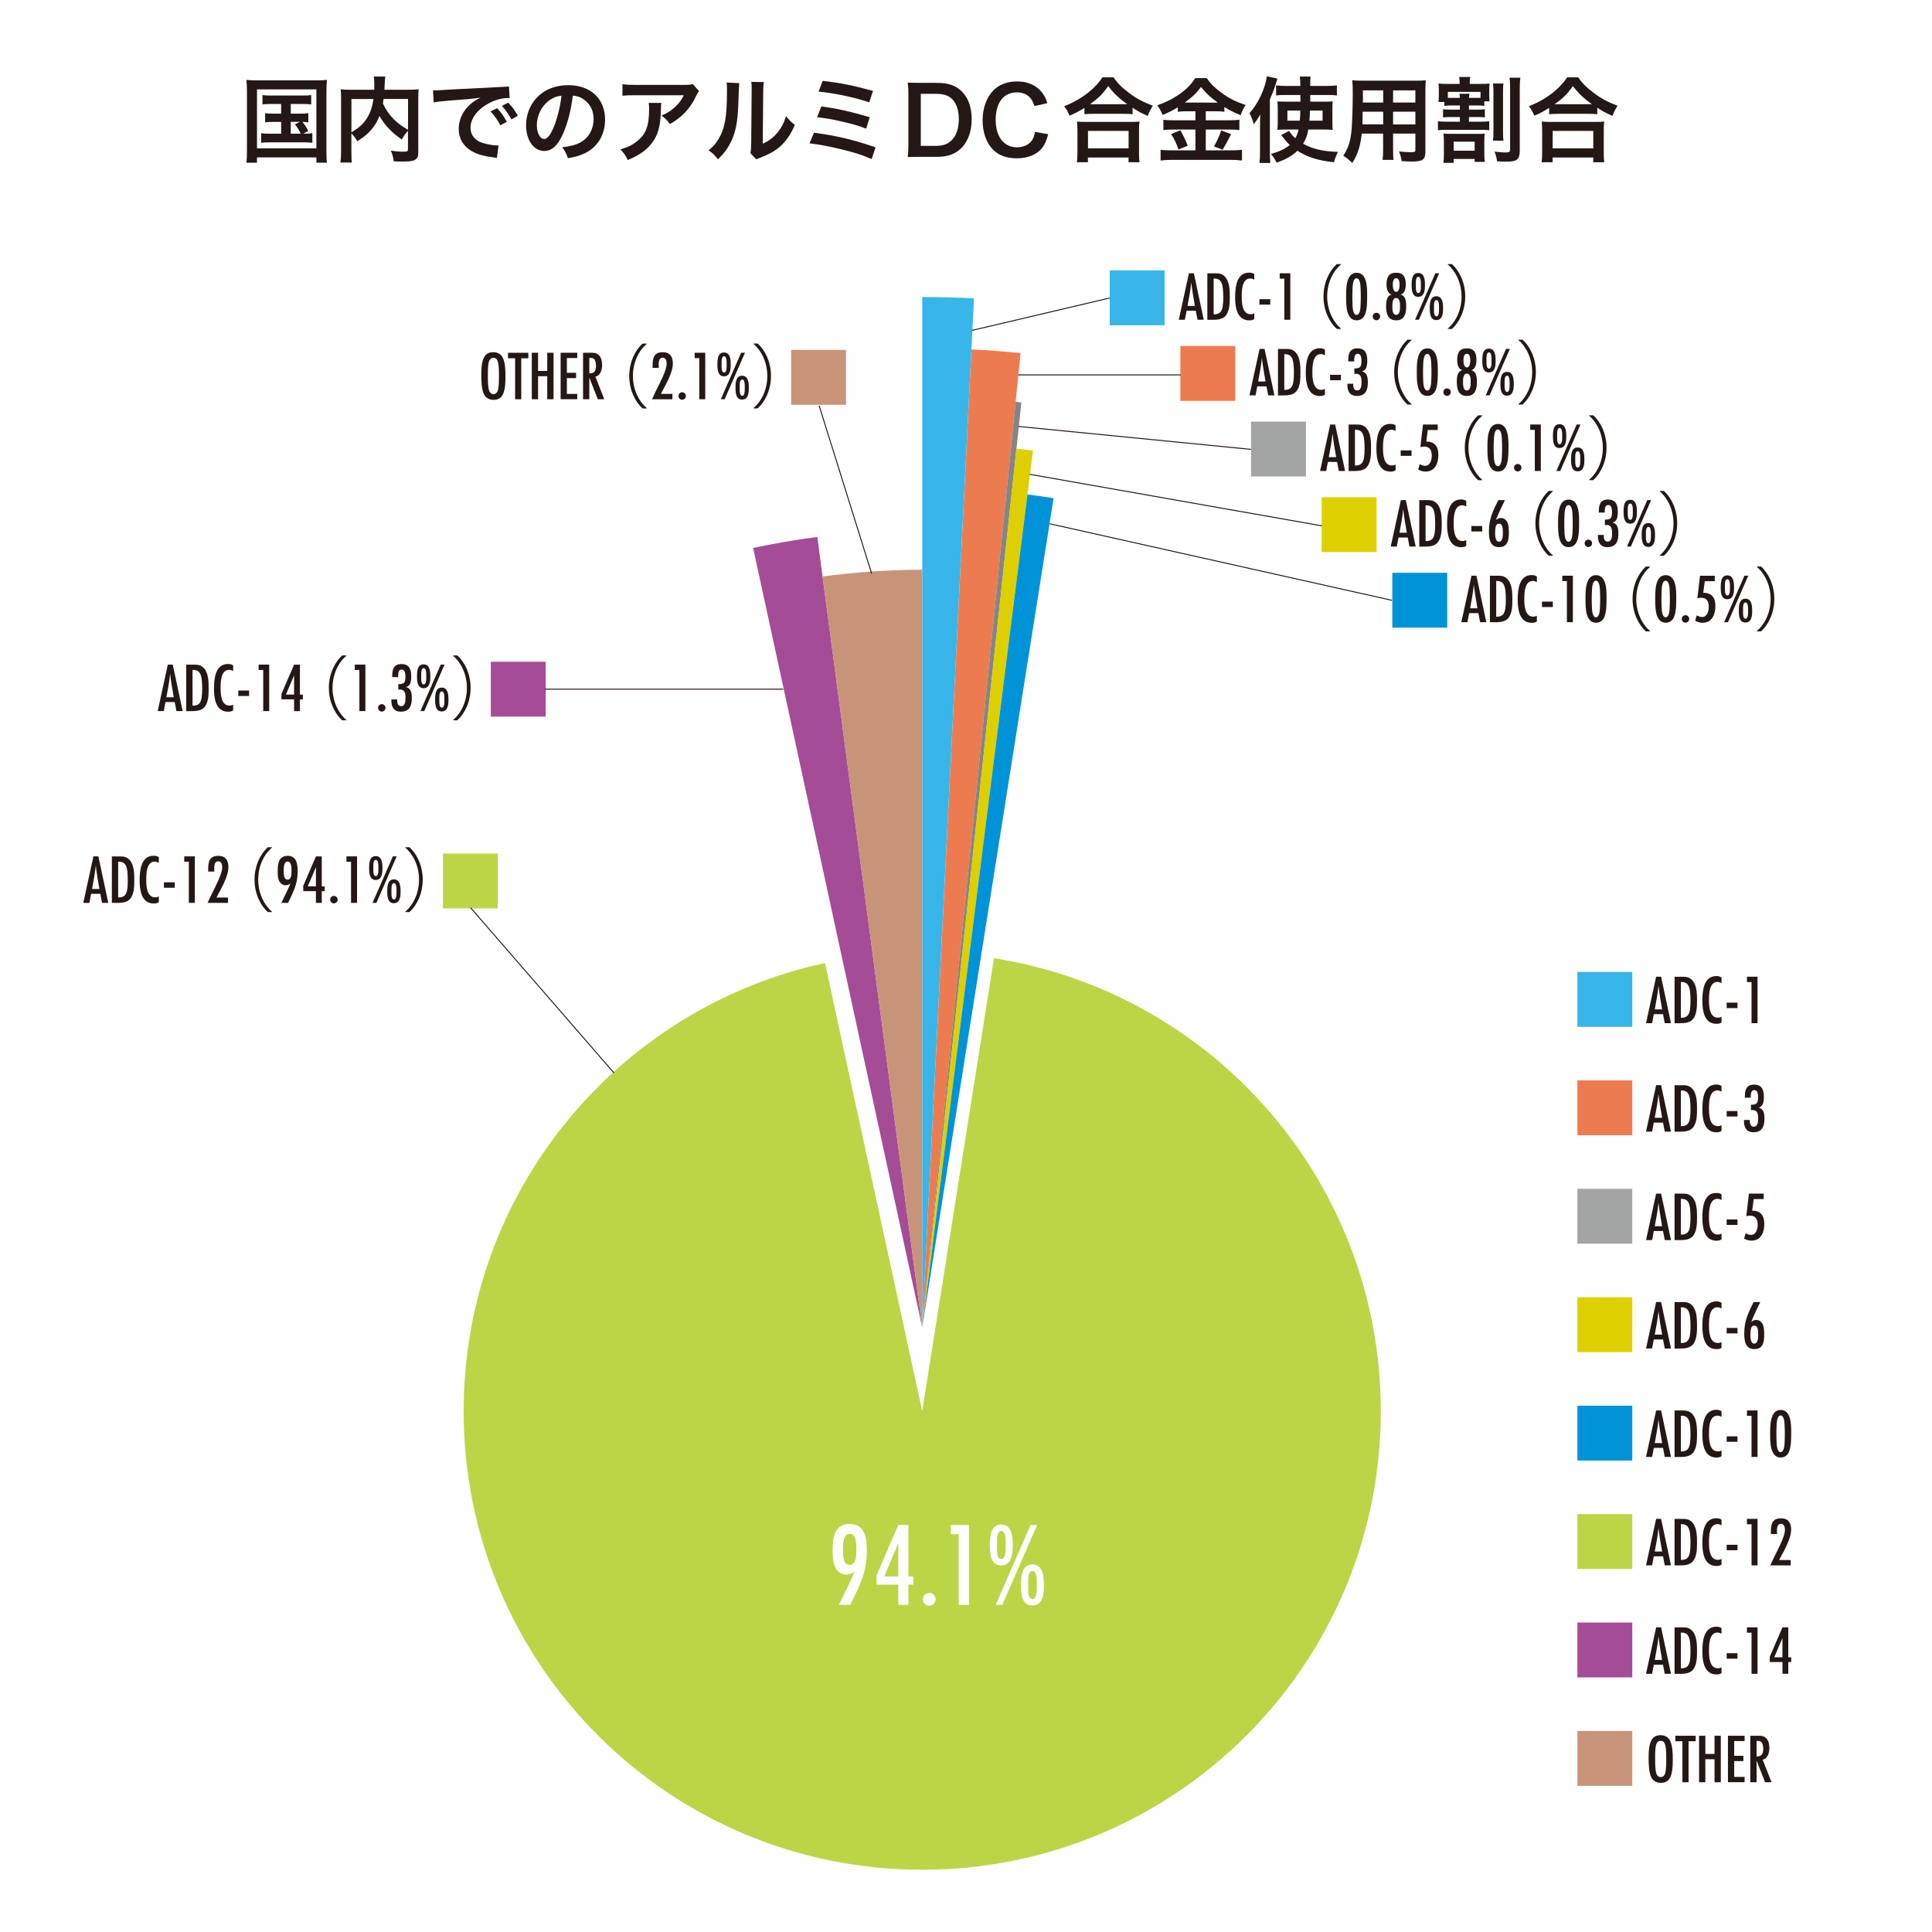 <?xml version="1.0" encoding="UTF-8"?>
<svg id="_レイヤー_1" data-name="レイヤー 1" xmlns="http://www.w3.org/2000/svg" viewBox="0 0 500 500">
  <defs>
    <style>
      .cls-1 {
        fill: #c89479;
      }

      .cls-2 {
        fill: #a3a4a4;
      }

      .cls-3 {
        fill: #decf00;
      }

      .cls-4 {
        fill: #0093d7;
      }

      .cls-5 {
        fill: none;
        stroke: #231815;
        stroke-miterlimit: 10;
        stroke-width: .25px;
      }

      .cls-6 {
        fill: #231815;
      }

      .cls-7 {
        fill: #fff;
      }

      .cls-8 {
        fill: #ed7b50;
      }

      .cls-9 {
        fill: #a54c97;
      }

      .cls-10 {
        fill: #858585;
      }

      .cls-11 {
        fill: #bbd547;
      }

      .cls-12 {
        fill: #38b5e9;
      }
    </style>
  </defs>
  <rect class="cls-7" width="500" height="500"/>
  <path class="cls-9" d="M211.52,138.96c-5.61.74-11.15,1.68-16.61,2.86l43.76,201.74-27.15-204.6Z"/>
  <g>
    <path class="cls-6" d="M63.91,23.59c0-1.03-.05-1.92-.14-2.91.79.1,1.54.12,2.84.12h15.17c1.18,0,1.95-.02,2.84-.12-.1.89-.14,1.68-.14,2.89v15.44c0,1.59.02,2.36.14,3.1h-2.74v-1.37h-15.37v1.37h-2.74c.1-.72.14-1.52.14-3.13v-15.39ZM66.51,38.4h15.37v-15.27h-15.37v15.27ZM70.12,26.91c-1.06,0-1.51.02-2.19.12v-2.43c.65.1,1.11.12,2.19.12h8.18c1.08,0,1.63-.02,2.24-.12v2.43c-.67-.1-1.15-.12-2.24-.12h-3.05v2.5h2.48c1.06,0,1.51-.02,2.07-.12v2.38c-.5-.07-.91-.12-1.54-.12.58.7,1.11,1.49,1.52,2.33l-1.3.72c1.18,0,1.64-.02,2.36-.14v2.5c-.67-.1-1.32-.12-2.26-.12h-8.71c-1.11,0-1.63.02-2.28.12v-2.5c.7.12,1.2.14,2.28.14h2.89v-3.05h-2.07c-1.01,0-1.47.02-2.07.12v-2.38c.58.1,1.01.12,2.07.12h2.07v-2.5h-2.62ZM75.24,34.6h2.6c-.48-1.01-.91-1.68-1.52-2.41l1.28-.65h-2.36v3.05Z"/>
    <path class="cls-6" d="M105.59,33.85c-.6.62-1.11,1.32-1.59,2.26-2.5-1.66-4.57-3.85-5.8-6.11-.34.89-.67,1.56-1.15,2.29-1.13,1.71-2.4,2.89-4.57,4.26-.34-.65-.87-1.32-1.54-2.02v4.67c0,1.49.02,2.21.12,2.86h-2.96c.12-.82.17-1.75.17-2.91v-13.71c0-.99-.02-1.66-.1-2.33.87.1,1.54.12,2.79.12h5.89c.02-.55.02-.89.02-1.3,0-.96-.05-1.49-.14-2.12h3.01c-.1.43-.12.65-.14,1.2q-.02.34-.07,1.32-.02.5-.05.89h6.13c1.32,0,1.92-.02,2.74-.12-.07.65-.1,1.32-.1,2.33v13.78c0,1.01-.07,1.37-.36,1.73-.53.67-1.39.87-3.66.87-.65,0-1.37-.02-2.33-.07-.17-1.2-.34-1.8-.75-2.74,1.2.17,2.19.26,3.13.26,1.18,0,1.3-.07,1.3-.77v-4.64ZM90.95,34.24c1.95-1.15,3.05-2.16,3.99-3.61.87-1.35,1.4-2.91,1.71-5h-5.7v8.61ZM99.27,25.63c-.07.6-.1.72-.17,1.15.67,1.49,1.64,2.89,2.72,3.99,1.03,1.06,2.14,1.88,3.78,2.81v-7.96h-6.32Z"/>
    <path class="cls-6" d="M112.07,23.37c.53.02.79.02.91.02q.43,0,3.97-.24c1.76-.1,5.87-.31,12.29-.62,1.97-.1,2.09-.1,2.48-.19l.17,3.05q-.26-.02-.5-.02c-1.44,0-3.22.48-4.76,1.3-3.05,1.59-4.86,3.99-4.86,6.42,0,1.88,1.18,3.32,3.2,3.92,1.18.36,2.72.62,3.58.62.02,0,.24,0,.48-.02l-.43,3.27c-.31-.07-.36-.07-.82-.14-2.64-.34-4.16-.77-5.63-1.59-2.21-1.25-3.44-3.29-3.44-5.8,0-2.04.82-4.06,2.28-5.65.91-.99,1.78-1.63,3.34-2.43-1.95.29-3.44.43-8.1.77-2.14.17-3.25.31-3.99.48l-.17-3.15ZM128.64,27.99c1.06,1.13,1.71,2.04,2.53,3.54l-1.68.89c-.79-1.47-1.47-2.43-2.53-3.58l1.68-.84ZM132.36,30.9c-.72-1.32-1.52-2.45-2.45-3.49l1.61-.84c1.08,1.11,1.75,2.02,2.5,3.39l-1.66.94Z"/>
    <path class="cls-6" d="M145.74,34.55c-1.37,3.1-2.91,4.52-4.88,4.52-2.74,0-4.71-2.79-4.71-6.66,0-2.65.94-5.12,2.65-7,2.02-2.21,4.86-3.37,8.27-3.37,5.77,0,9.52,3.51,9.52,8.92,0,4.16-2.16,7.48-5.84,8.97-1.15.48-2.09.72-3.78,1.01-.41-1.27-.7-1.8-1.47-2.81,2.21-.29,3.66-.67,4.79-1.32,2.09-1.15,3.34-3.44,3.34-6.01,0-2.31-1.03-4.18-2.96-5.34-.75-.43-1.37-.62-2.43-.72-.46,3.78-1.3,7.09-2.5,9.81ZM142.2,25.94c-2.02,1.44-3.27,3.92-3.27,6.49,0,1.97.84,3.54,1.9,3.54.79,0,1.61-1.01,2.48-3.08.91-2.16,1.71-5.41,2-8.13-1.25.14-2.12.48-3.1,1.18Z"/>
    <path class="cls-6" d="M171.14,26.62c-.07.46-.07.48-.1,1.95-.1,4.11-.75,6.42-2.38,8.51-1.44,1.85-3.2,3.08-6.2,4.33-.63-1.3-.94-1.73-1.9-2.74,1.95-.58,3.03-1.11,4.21-2.04,2.45-1.95,3.22-4.02,3.22-8.56,0-.72-.02-.94-.12-1.44h3.27ZM180.9,23.59c-.34.41-.34.43-.96,1.68-.84,1.78-2.24,3.58-3.7,4.83-.96.84-1.76,1.37-2.89,2-.72-1.01-1.08-1.37-2.16-2.19,1.61-.72,2.52-1.27,3.51-2.21.99-.91,1.73-1.9,2.28-3.05h-12.62c-1.68,0-2.28.02-3.27.14v-3.01c.91.14,1.66.19,3.32.19h12.55c1.44,0,1.66-.02,2.33-.22l1.61,1.83Z"/>
    <path class="cls-6" d="M191.32,21.52q-.1.67-.24,5.39c-.17,4.69-.7,7.41-1.95,9.88-.82,1.66-1.73,2.89-3.32,4.45-.94-1.2-1.3-1.56-2.43-2.33,1.18-.96,1.76-1.61,2.48-2.77,1.73-2.77,2.28-5.87,2.28-12.6,0-1.32,0-1.54-.1-2.19l3.27.17ZM197.69,21.23c-.12.7-.14,1.11-.17,2.29l-.12,13.68c1.68-.79,2.64-1.51,3.68-2.74,1.11-1.3,1.8-2.62,2.36-4.4.84,1.08,1.15,1.39,2.26,2.26-.99,2.38-2.24,4.18-3.82,5.6-1.37,1.18-2.62,1.9-5.12,2.89-.53.19-.72.29-1.03.43l-1.54-1.63c.17-.7.19-1.23.22-2.55l.12-13.56v-.72c0-.6-.02-1.13-.1-1.59l3.27.05Z"/>
    <path class="cls-6" d="M210.63,34.34c5.82.77,10.37,1.85,15.97,3.8l-1.03,3.03c-2.5-1.11-4.71-1.8-8.51-2.69-2.96-.7-4.93-1.06-7.55-1.39l1.13-2.74ZM212.56,27.55c3.85.48,7.7,1.35,12.53,2.79l-.94,2.96c-1.9-.75-3.61-1.25-6.61-1.92-2.04-.48-3.61-.75-6.08-1.06l1.11-2.77ZM212.92,20.92c4.64.55,7.65,1.15,13.01,2.6l-.96,2.96c-3.97-1.32-8.9-2.36-13.13-2.77l1.08-2.79Z"/>
    <path class="cls-6" d="M235.1,24.5c0-1.35-.05-2.07-.19-3.13.96.05,1.54.07,3.05.07h4.35c3.01,0,4.95.62,6.49,2.12,1.76,1.66,2.67,4.16,2.67,7.29s-.96,5.87-2.84,7.62c-1.54,1.47-3.46,2.12-6.3,2.12h-4.38c-1.47,0-2.07.02-3.05.07.14-.99.19-1.73.19-3.17v-12.99ZM242.12,37.75c1.97,0,3.25-.46,4.26-1.54,1.15-1.23,1.76-3.08,1.76-5.34s-.55-3.99-1.66-5.15c-.99-1.03-2.24-1.44-4.33-1.44h-3.85v13.47h3.82Z"/>
    <path class="cls-6" d="M271.27,34.74c-.46,1.73-.89,2.67-1.61,3.61-1.37,1.68-3.68,2.62-6.56,2.62-2.62,0-4.71-.79-6.18-2.31-1.68-1.75-2.62-4.45-2.62-7.55s1.01-5.94,2.81-7.74c1.44-1.47,3.61-2.29,6.01-2.29,1.88,0,3.29.36,4.62,1.15,1.08.65,1.95,1.56,2.55,2.62.29.51.46.91.75,1.85l-3.34.75c-.34-1.03-.55-1.49-1.03-2.07-.82-.96-2.02-1.47-3.51-1.47-3.42,0-5.48,2.65-5.48,7.07s2.12,7.14,5.48,7.14c1.68,0,3.13-.65,3.9-1.78.41-.58.6-1.11.79-2.21l3.44.6Z"/>
    <path class="cls-6" d="M280.65,27.92c-1.56.96-2.19,1.3-3.85,2.02-.41-1.01-.7-1.51-1.39-2.45,2.24-.87,4.28-2.02,6.13-3.46,1.66-1.32,2.79-2.53,3.78-4.02h2.86c1.03,1.54,2.12,2.62,4.04,4.06,1.88,1.42,3.68,2.38,6.13,3.29-.62,1.01-.87,1.47-1.32,2.64-1.71-.77-2.45-1.15-3.92-2.12v1.68c-.6-.07-1.2-.1-2.17-.1h-8.22c-.77,0-1.44.02-2.07.1v-1.66ZM278.7,41.98c.1-.77.14-1.49.14-2.55v-5.6c0-.99-.05-1.68-.12-2.38.53.07,1.11.1,2.07.1h12.02c.96,0,1.54-.02,2.09-.1-.1.67-.12,1.35-.12,2.38v5.63c0,1.11.02,1.78.14,2.53h-2.86v-1.23h-10.51v1.23h-2.86ZM281.57,38.4h10.51v-4.52h-10.51v4.52ZM290.92,26.98h.82c-2.12-1.52-3.44-2.77-4.95-4.69-1.44,2.07-2.5,3.1-4.71,4.69h8.85Z"/>
    <path class="cls-6" d="M307.18,28.8c-.96,0-1.66.02-2.36.12v-1.15c-1.37.82-2.33,1.32-3.92,1.97-.58-1.27-.75-1.59-1.39-2.48,4.47-1.56,8.08-4.16,9.81-7.05h2.98c.96,1.42,2,2.45,3.7,3.7,1.97,1.49,3.78,2.41,6.37,3.25-.58.89-.94,1.66-1.3,2.65-1.9-.79-2.69-1.18-4.21-2.12v1.23c-.7-.1-1.35-.12-2.36-.12h-2.45v2.33h6.08c1.25,0,2-.05,2.62-.14v2.67c-.67-.1-1.51-.14-2.64-.14h-6.06v5.39h6.54c1.23,0,2.04-.05,2.84-.14v2.77c-.89-.12-1.9-.17-2.89-.17h-15.2c-1.11,0-1.97.05-2.98.17v-2.77c.87.1,1.76.14,2.98.14h6.04v-5.39h-5.7c-1.03,0-1.88.05-2.6.14v-2.67c.65.1,1.42.14,2.62.14h5.68v-2.33h-2.21ZM305.47,33.73c.82,1.44,1.27,2.36,1.92,3.99l-2.41.96c-.5-1.52-1.13-2.79-1.9-3.99l2.38-.96ZM307.11,26.54l7.46.02q.22,0,.58-.02c-1.9-1.35-3.08-2.45-4.33-4.04-1.23,1.64-2.21,2.6-4.21,4.04h.5ZM318.6,34.72q-.31.55-1.2,2.31c-.07.14-.17.31-.99,1.71l-2.26-.84c.75-1.2,1.32-2.48,1.9-4.14l2.55.96Z"/>
    <path class="cls-6" d="M326.09,32.29c0-.75,0-1.13.07-2.67-.53.94-.91,1.52-1.68,2.53-.34-1.15-.6-1.85-1.11-2.86,2.21-2.41,4.06-6.37,4.5-9.57l2.74.65c-.96,2.98-1.11,3.41-1.97,5.34v13.68c0,1.03.02,1.83.12,2.79h-2.81c.1-.91.14-1.63.14-2.81v-7.07ZM338.59,33.52c-.26,1.51-.65,2.52-1.35,3.68,2.55,1.39,5,1.95,9.02,2.12-.43.87-.82,1.78-1.03,2.67-4.06-.43-6.83-1.3-9.47-2.98-1.39,1.35-2.91,2.21-5.36,3.08-.43-.87-.94-1.61-1.49-2.26,2.21-.6,3.63-1.27,4.88-2.31-.62-.58-.94-.94-1.49-1.66-.31-.41-.5-.62-.75-.89l2.09-1.11c.29.58.77,1.18,1.59,1.92.43-.79.65-1.37.84-2.26h-3.54c-.77,0-1.35.02-1.95.1.07-.7.1-1.15.1-2.02v-3.34c0-1.03-.02-1.44-.1-2.02.72.05,1.08.07,2.24.07h3.73l-.02-1.73h-3.97c-.96,0-1.59.02-2.31.12v-2.6c.72.1,1.63.14,2.6.14h3.68c-.02-1.25-.05-1.68-.14-2.43h2.77q-.07.67-.07,2.43h4.18c1.11,0,1.9-.05,2.72-.14v2.6c-.72-.1-1.44-.12-2.4-.12h-4.5v1.73h3.54c1.08,0,1.59-.02,2.26-.07-.05.6-.07,1.2-.07,2.09v3.1c0,1.15.02,1.61.07,2.19-.7-.07-1.25-.1-2.33-.1h-3.94ZM333.18,28.61v2.62h3.2c.1-1.08.1-1.27.14-2.62h-3.34ZM339.03,28.61c-.05,1.25-.07,1.71-.17,2.62h3.42v-2.62h-3.25Z"/>
    <path class="cls-6" d="M352.42,34.58c-.34,3.2-1.06,5.46-2.45,7.6-1.01-.96-1.35-1.23-2.33-1.9.87-1.25,1.42-2.52,1.75-4.06.24-1.13.41-2.38.48-3.68.12-2.02.22-5.43.22-8.27,0-1.73-.02-2.5-.12-3.49.84.07,1.47.1,2.77.1h13.49c1.35,0,2.02-.02,2.76-.1-.07.82-.1,1.42-.1,2.72v15.8c0,2-.72,2.5-3.46,2.5-.75,0-1.97-.05-2.69-.1-.12-.91-.29-1.49-.67-2.5,1.2.12,2.26.19,3.03.19.99,0,1.2-.1,1.2-.6v-4.21h-5.77v3.94c0,1.39.02,2.16.12,2.86h-2.84c.1-.72.14-1.42.14-2.84v-3.97h-5.53ZM357.96,28.9h-5.31c0,.7-.02,1.18-.02,1.51-.02,1.13-.02,1.3-.02,1.78h5.36v-3.29ZM357.96,23.39h-5.24v2.48l-.02.67h5.27v-3.15ZM366.3,26.54v-3.15h-5.77v3.15h5.77ZM366.3,32.2v-3.29h-5.77v3.29h5.77Z"/>
    <path class="cls-6" d="M375.95,27.29c-.99,0-1.44.02-2.16.12v-1.03h-1.52c.07-.53.1-.94.1-1.73v-1.27c0-.77-.02-1.2-.1-1.76.72.07,1.25.1,2.45.1h3.03v-.14c0-.72-.02-1.2-.12-1.66h2.86c-.1.48-.12.89-.12,1.63v.17h2.45c1.25,0,1.9-.02,2.67-.1-.05.53-.07.99-.07,1.73v1.2c0,.72.02,1.18.07,1.68h-1.35v1.18c-.72-.1-1.15-.12-2.12-.12h-1.85v1.08h2.21c.87,0,1.32-.02,1.9-.1v2.12c-.58-.07-.91-.1-1.9-.1h-2.21v1.2h3.15c1.01,0,1.47-.02,2.09-.12v2.33c-.6-.07-1.11-.1-2.09-.1h-9.04c-.87,0-1.54.02-2.14.1v-2.33c.63.1,1.11.12,2.14.12h3.54v-1.2h-2.41c-.99,0-1.35.02-1.95.1v-2.12c.58.07,1.08.1,1.95.1h2.41v-1.08h-1.88ZM382.34,34.65c.82,0,1.35-.02,1.9-.07-.07.6-.1,1.11-.1,2.12v3.03c0,1.06.02,1.56.12,2.16h-2.62v-.75h-5.43v1.01h-2.67c.12-.67.14-1.23.14-2.14v-3.2c0-.84-.02-1.51-.1-2.24.55.05,1.18.07,2.04.07h6.71ZM377.82,25.34c-.02-.55-.05-.75-.12-1.08h2.6c-.07.34-.1.55-.12,1.08h1.85c.48,0,.77,0,1.13-.02v-1.54h-8.46v1.54c.43.02.67.02,1.25.02h1.88ZM376.21,39h5.43v-2.33h-5.43v2.33ZM389.1,21.61c-.1.62-.12,1.27-.12,2.5v9.74c0,1.42.02,1.92.12,2.55h-2.72c.1-.7.12-1.2.12-2.57v-9.67c0-1.32-.02-1.88-.12-2.55h2.72ZM393.48,20.1c-.12.65-.17,1.47-.17,2.91v16.04c0,2.24-.72,2.79-3.63,2.79-.58,0-.99-.02-2.24-.1-.14-1.03-.31-1.68-.67-2.5,1.42.14,2.17.22,2.72.22,1.11,0,1.32-.12,1.32-.75v-15.63c0-1.47-.02-2.19-.14-2.98h2.81Z"/>
    <path class="cls-6" d="M400.92,27.92c-1.56.96-2.19,1.3-3.85,2.02-.41-1.01-.7-1.51-1.39-2.45,2.24-.87,4.28-2.02,6.13-3.46,1.66-1.32,2.79-2.53,3.78-4.02h2.86c1.03,1.54,2.12,2.62,4.04,4.06,1.88,1.42,3.68,2.38,6.13,3.29-.62,1.01-.87,1.47-1.32,2.64-1.71-.77-2.45-1.15-3.92-2.12v1.68c-.6-.07-1.2-.1-2.17-.1h-8.22c-.77,0-1.44.02-2.07.1v-1.66ZM398.97,41.98c.1-.77.14-1.49.14-2.55v-5.6c0-.99-.05-1.68-.12-2.38.53.07,1.11.1,2.07.1h12.02c.96,0,1.54-.02,2.09-.1-.1.67-.12,1.35-.12,2.38v5.63c0,1.11.02,1.78.14,2.53h-2.86v-1.23h-10.51v1.23h-2.86ZM401.83,38.4h10.51v-4.52h-10.51v4.52ZM411.18,26.98h.82c-2.12-1.52-3.44-2.77-4.95-4.69-1.44,2.07-2.5,3.1-4.71,4.69h8.85Z"/>
  </g>
  <g>
    <path class="cls-6" d="M430.84,264.8l-.45-2.34h-2.38l-.45,2.34h-1.57l2.62-12.03h1.28l2.56,12.03h-1.6ZM430.16,261.22c-.36-2.02-.72-4.06-.94-6.1-.2,2.06-.59,4.08-.97,6.1h1.91Z"/>
    <path class="cls-6" d="M435.39,252.77c1.17,0,1.97.16,2.72,1.1,1.05,1.28,1.08,3.5,1.08,5.09s-.05,3.72-1.15,4.89c-.85.9-2.18.96-3.34.96h-1.32v-12.03h2ZM435.08,263.4c1.53,0,2.06-.7,2.29-2.15.11-.74.13-1.5.13-2.24,0-.78-.02-1.57-.11-2.34-.18-1.39-.54-2.53-2.18-2.53h-.2v9.25h.07Z"/>
    <path class="cls-6" d="M445.53,264.62c-.49.29-.76.34-1.32.34-3.21,0-3.64-3.5-3.64-5.97s.31-6.38,3.61-6.38c.56,0,.87.09,1.35.36v1.46c-.33-.18-.67-.31-1.05-.31-2.18,0-2.2,3.25-2.2,4.78s.13,4.47,2.29,4.47c.36,0,.63-.07.96-.23v1.48Z"/>
    <path class="cls-6" d="M449.66,260.89h-2.8v-1.41h2.8v1.41Z"/>
    <path class="cls-6" d="M453.3,264.8v-10.64h-1.19v-1.39h2.74v12.03h-1.55Z"/>
    <path class="cls-6" d="M430.84,292.87l-.45-2.34h-2.38l-.45,2.34h-1.57l2.62-12.03h1.28l2.56,12.03h-1.6ZM430.16,289.28c-.36-2.02-.72-4.06-.94-6.1-.2,2.06-.59,4.08-.97,6.1h1.91Z"/>
    <path class="cls-6" d="M435.39,280.84c1.17,0,1.97.16,2.72,1.1,1.05,1.28,1.08,3.5,1.08,5.09s-.05,3.72-1.15,4.89c-.85.9-2.18.96-3.34.96h-1.32v-12.03h2ZM435.08,291.46c1.53,0,2.06-.7,2.29-2.15.11-.74.13-1.5.13-2.24,0-.78-.02-1.57-.11-2.34-.18-1.39-.54-2.53-2.18-2.53h-.2v9.25h.07Z"/>
    <path class="cls-6" d="M445.53,292.69c-.49.29-.76.34-1.32.34-3.21,0-3.64-3.5-3.64-5.97s.31-6.38,3.61-6.38c.56,0,.87.09,1.35.36v1.46c-.33-.18-.67-.31-1.05-.31-2.18,0-2.2,3.25-2.2,4.78s.13,4.47,2.29,4.47c.36,0,.63-.07.96-.23v1.48Z"/>
    <path class="cls-6" d="M449.66,288.95h-2.8v-1.41h2.8v1.41Z"/>
    <path class="cls-6" d="M451.57,283.78c0-1.71.38-3.08,2.38-3.08s2.54,1.33,2.54,3.14c0,.7-.04,1.59-.43,2.18-.23.34-.54.5-.9.65.49.16.83.34,1.1.79.34.6.38,1.37.38,2.04,0,2-.58,3.52-2.85,3.52-1.79,0-2.45-1.21-2.45-2.85,0-.11,0-.2.02-.31h1.51c0,.13-.02.25-.02.38,0,.63.27,1.35,1.01,1.35,1.14,0,1.14-1.44,1.14-2.25,0-1.05-.16-2.06-1.44-2.06-.14,0-.27.02-.42.04v-1.41c1.62,0,1.84-.47,1.84-2,0-.65-.07-1.8-.96-1.8-.97,0-.92,1.28-.92,1.97h-1.53v-.29Z"/>
    <path class="cls-6" d="M430.84,320.93l-.45-2.34h-2.38l-.45,2.34h-1.57l2.62-12.03h1.28l2.56,12.03h-1.6ZM430.16,317.34c-.36-2.02-.72-4.06-.94-6.1-.2,2.06-.59,4.08-.97,6.1h1.91Z"/>
    <path class="cls-6" d="M435.39,308.9c1.17,0,1.97.16,2.72,1.1,1.05,1.28,1.08,3.5,1.08,5.09s-.05,3.72-1.15,4.89c-.85.9-2.18.96-3.34.96h-1.32v-12.03h2ZM435.08,319.52c1.53,0,2.06-.7,2.29-2.15.11-.74.13-1.5.13-2.24,0-.78-.02-1.57-.11-2.34-.18-1.39-.54-2.53-2.18-2.53h-.2v9.25h.07Z"/>
    <path class="cls-6" d="M445.53,320.75c-.49.29-.76.34-1.32.34-3.21,0-3.64-3.5-3.64-5.97s.31-6.38,3.61-6.38c.56,0,.87.09,1.35.36v1.46c-.33-.18-.67-.31-1.05-.31-2.18,0-2.2,3.25-2.2,4.78s.13,4.47,2.29,4.47c.36,0,.63-.07.96-.23v1.48Z"/>
    <path class="cls-6" d="M449.66,317.01h-2.8v-1.41h2.8v1.41Z"/>
    <path class="cls-6" d="M453.46,313.32c2.25,0,3.14,1.32,3.14,3.45s-.85,4.31-3.32,4.31c-.74,0-1.25-.2-1.91-.5l.4-1.42c.47.25.87.43,1.41.43,1.35,0,1.71-1.61,1.71-2.67,0-1.33-.52-2.31-1.98-2.31-.32,0-.65.05-.97.14l.68-5.84h3.82v1.41h-2.58l-.4,3.01Z"/>
    <path class="cls-6" d="M430.84,348.99l-.45-2.34h-2.38l-.45,2.34h-1.57l2.62-12.03h1.28l2.56,12.03h-1.6ZM430.16,345.4c-.36-2.02-.72-4.06-.94-6.1-.2,2.06-.59,4.08-.97,6.1h1.91Z"/>
    <path class="cls-6" d="M435.39,336.96c1.17,0,1.97.16,2.72,1.1,1.05,1.28,1.08,3.5,1.08,5.09s-.05,3.72-1.15,4.89c-.85.9-2.18.96-3.34.96h-1.32v-12.03h2ZM435.08,347.58c1.53,0,2.06-.7,2.29-2.15.11-.74.13-1.5.13-2.24,0-.78-.02-1.57-.11-2.34-.18-1.39-.54-2.53-2.18-2.53h-.2v9.25h.07Z"/>
    <path class="cls-6" d="M445.53,348.81c-.49.29-.76.34-1.32.34-3.21,0-3.64-3.5-3.64-5.97s.31-6.38,3.61-6.38c.56,0,.87.09,1.35.36v1.46c-.33-.18-.67-.31-1.05-.31-2.18,0-2.2,3.25-2.2,4.78s.13,4.47,2.29,4.47c.36,0,.63-.07.96-.23v1.48Z"/>
    <path class="cls-6" d="M449.66,345.08h-2.8v-1.41h2.8v1.41Z"/>
    <path class="cls-6" d="M455.56,336.96c-.36.79-.74,1.55-1.12,2.33-.45.94-.85,1.89-1.23,2.85.42-.34.74-.54,1.3-.54.74,0,1.33.43,1.66,1.08.38.76.4,1.91.4,2.76,0,1.84-.27,3.7-2.54,3.7-2.42,0-2.62-2.24-2.62-4.11,0-3.14,1.06-5.34,2.43-8.06h1.71ZM454.8,343.62c-.16-.38-.38-.54-.79-.54s-.63.16-.78.54c-.18.47-.23,1.25-.23,1.75,0,.69.02,2.36,1.01,2.36s1.01-1.64,1.01-2.33c0-.49-.04-1.33-.22-1.79Z"/>
    <path class="cls-6" d="M430.84,377.05l-.45-2.34h-2.38l-.45,2.34h-1.57l2.62-12.03h1.28l2.56,12.03h-1.6ZM430.16,373.46c-.36-2.02-.72-4.06-.94-6.1-.2,2.06-.59,4.08-.97,6.1h1.91Z"/>
    <path class="cls-6" d="M435.39,365.02c1.17,0,1.97.16,2.72,1.1,1.05,1.28,1.08,3.5,1.08,5.09s-.05,3.72-1.15,4.89c-.85.9-2.18.96-3.34.96h-1.32v-12.03h2ZM435.08,375.64c1.53,0,2.06-.7,2.29-2.15.11-.74.13-1.5.13-2.24,0-.78-.02-1.57-.11-2.34-.18-1.39-.54-2.53-2.18-2.53h-.2v9.25h.07Z"/>
    <path class="cls-6" d="M445.53,376.87c-.49.29-.76.34-1.32.34-3.21,0-3.64-3.5-3.64-5.97s.31-6.38,3.61-6.38c.56,0,.87.09,1.35.36v1.46c-.33-.18-.67-.31-1.05-.31-2.18,0-2.2,3.25-2.2,4.78s.13,4.47,2.29,4.47c.36,0,.63-.07.96-.23v1.48Z"/>
    <path class="cls-6" d="M449.66,373.14h-2.8v-1.41h2.8v1.41Z"/>
    <path class="cls-6" d="M453.3,377.05v-10.64h-1.19v-1.39h2.74v12.03h-1.55Z"/>
    <path class="cls-6" d="M462.99,375.72c-.4.92-1.12,1.48-2.15,1.48-2.69,0-2.72-3.86-2.72-5.75,0-2-.2-6.56,2.72-6.56,2.67,0,2.72,3.73,2.72,5.63,0,1.55.04,3.81-.58,5.21ZM461.87,369.3c-.02-.7-.02-2.98-1.05-2.98s-1.03,2.29-1.05,2.98c-.04.6-.04,1.17-.04,1.77s0,1.25.04,1.86c.02.7.04,2.87,1.05,2.87s1.03-2.18,1.05-2.87c.04-.61.04-1.25.04-1.86s0-1.17-.04-1.77Z"/>
    <path class="cls-6" d="M430.84,405.11l-.45-2.34h-2.38l-.45,2.34h-1.57l2.62-12.03h1.28l2.56,12.03h-1.6ZM430.16,401.53c-.36-2.02-.72-4.06-.94-6.1-.2,2.06-.59,4.08-.97,6.1h1.91Z"/>
    <path class="cls-6" d="M435.39,393.08c1.17,0,1.97.16,2.72,1.1,1.05,1.28,1.08,3.5,1.08,5.09s-.05,3.72-1.15,4.89c-.85.9-2.18.96-3.34.96h-1.32v-12.03h2ZM435.08,403.71c1.53,0,2.06-.7,2.29-2.15.11-.74.13-1.5.13-2.24,0-.78-.02-1.57-.11-2.34-.18-1.39-.54-2.53-2.18-2.53h-.2v9.25h.07Z"/>
    <path class="cls-6" d="M445.53,404.93c-.49.29-.76.34-1.32.34-3.21,0-3.64-3.5-3.64-5.97s.31-6.38,3.61-6.38c.56,0,.87.09,1.35.36v1.46c-.33-.18-.67-.31-1.05-.31-2.18,0-2.2,3.25-2.2,4.78s.13,4.47,2.29,4.47c.36,0,.63-.07.96-.23v1.48Z"/>
    <path class="cls-6" d="M449.66,401.2h-2.8v-1.41h2.8v1.41Z"/>
    <path class="cls-6" d="M453.3,405.11v-10.64h-1.19v-1.39h2.74v12.03h-1.55Z"/>
    <path class="cls-6" d="M458.3,396.53c0-1.97.27-3.59,2.63-3.59,1.89,0,2.62,1.19,2.62,2.94s-1.14,4.17-1.98,5.74c-.38.7-.78,1.39-1.12,2.11h2.98v1.39h-5.28c.52-1.21,1.12-2.36,1.7-3.55.65-1.33,1.35-2.69,1.8-4.11.16-.52.29-1.06.29-1.62,0-.67-.23-1.48-1.05-1.48-1.23,0-1.01,1.88-.99,2.65h-1.59v-.47Z"/>
    <path class="cls-6" d="M430.84,433.18l-.45-2.34h-2.38l-.45,2.34h-1.57l2.62-12.03h1.28l2.56,12.03h-1.6ZM430.16,429.59c-.36-2.02-.72-4.06-.94-6.1-.2,2.06-.59,4.08-.97,6.1h1.91Z"/>
    <path class="cls-6" d="M435.39,421.15c1.17,0,1.97.16,2.72,1.1,1.05,1.28,1.08,3.5,1.08,5.09s-.05,3.72-1.15,4.89c-.85.9-2.18.96-3.34.96h-1.32v-12.03h2ZM435.08,431.77c1.53,0,2.06-.7,2.29-2.15.11-.74.13-1.5.13-2.24,0-.78-.02-1.57-.11-2.34-.18-1.39-.54-2.53-2.18-2.53h-.2v9.25h.07Z"/>
    <path class="cls-6" d="M445.53,433c-.49.29-.76.34-1.32.34-3.21,0-3.64-3.5-3.64-5.97s.31-6.38,3.61-6.38c.56,0,.87.09,1.35.36v1.46c-.33-.18-.67-.31-1.05-.31-2.18,0-2.2,3.25-2.2,4.78s.13,4.47,2.29,4.47c.36,0,.63-.07.96-.23v1.48Z"/>
    <path class="cls-6" d="M449.66,429.26h-2.8v-1.41h2.8v1.41Z"/>
    <path class="cls-6" d="M453.3,433.18v-10.64h-1.19v-1.39h2.74v12.03h-1.55Z"/>
    <path class="cls-6" d="M462.81,430.13v3.05h-1.51v-3.05h-3.28v-1.37l3.28-7.61h1.51v7.76h.76v1.23h-.76ZM461.29,423.92l-2.11,4.98h2.11v-4.98Z"/>
    <path class="cls-6" d="M432.74,458.28c-.29,1.77-.92,3.12-2.92,3.12-1.03,0-1.91-.43-2.42-1.35-.69-1.24-.74-3.68-.74-5.1s.04-3.14.65-4.42c.5-1.05,1.32-1.46,2.47-1.46,1.01,0,1.84.4,2.36,1.28.74,1.28.78,3.62.78,5.1,0,.96-.04,1.89-.18,2.83ZM430.97,451.66c-.14-.65-.47-1.14-1.19-1.14-.43,0-.7.16-.94.5-.49.68-.49,2.65-.49,3.5,0,1.26-.04,2.56.16,3.81.13.74.38,1.57,1.28,1.57.58,0,.92-.34,1.12-.87.33-.92.31-2.99.31-4.04,0-1.1,0-2.25-.25-3.34Z"/>
    <path class="cls-6" d="M437,450.63v10.61h-1.59v-10.61h-1.84v-1.42h5.27v1.42h-1.84Z"/>
    <path class="cls-6" d="M443.72,461.24v-5.95h-2.38v5.95h-1.62v-12.03h1.62v4.71h2.38v-4.71h1.62v12.03h-1.62Z"/>
    <path class="cls-6" d="M447.19,461.24v-12.03h4.31v1.37h-2.69v3.82h2.38v1.37h-2.38v4.09h2.69v1.37h-4.31Z"/>
    <path class="cls-6" d="M456.8,461.24l-2.2-5.61v5.61h-1.62v-12.03h2.15c.65,0,1.21.04,1.75.45.81.61,1.03,1.73,1.03,2.69,0,1.17-.33,2.72-1.73,3.05l2.29,5.84h-1.66ZM454.6,454.55c.42,0,.85-.02,1.17-.29.45-.38.56-1.06.56-1.62,0-.49-.07-1.15-.32-1.59-.27-.45-.67-.5-1.14-.5h-.27v4Z"/>
  </g>
  <path class="cls-8" d="M264.11,91.38c-4.21-.42-8.44-.74-12.7-.95l-12.73,253.12,25.44-252.18Z"/>
  <path class="cls-12" d="M238.67,76.88v266.68l13.4-266.35c-4.44-.22-8.91-.33-13.4-.33Z"/>
  <path class="cls-10" d="M264.34,104.15c-.5-.05-1-.11-1.5-.16l-24.17,239.57,25.67-239.41Z"/>
  <path class="cls-3" d="M267.34,116.61c-1.42-.18-2.85-.34-4.28-.49l-24.39,227.44,28.67-226.95Z"/>
  <path class="cls-1" d="M238.67,147.45c-8.75,0-17.35.63-25.8,1.74l25.8,194.37v-196.11Z"/>
  <path class="cls-4" d="M272.67,128.92c-2.24-.35-4.49-.67-6.76-.96l-27.24,215.6,34-214.64Z"/>
  <path class="cls-11" d="M213.51,249.23c-53.45,11.54-93.52,59.07-93.52,115.98,0,65.54,53.13,118.68,118.68,118.68s118.68-53.13,118.68-118.68c0-59.23-43.39-108.31-100.11-117.22l-18.57,117.22-25.16-115.98Z"/>
  <rect class="cls-12" x="408.23" y="251.54" width="14.2" height="14.2"/>
  <g>
    <g>
      <path class="cls-6" d="M309.92,82.75l-.45-2.34h-2.38l-.45,2.34h-1.57l2.62-12.03h1.28l2.56,12.03h-1.6ZM309.24,79.17c-.36-2.02-.72-4.06-.94-6.1-.2,2.06-.59,4.08-.97,6.1h1.91Z"/>
      <path class="cls-6" d="M314.47,70.72c1.17,0,1.97.16,2.72,1.1,1.05,1.28,1.08,3.5,1.08,5.09s-.05,3.72-1.15,4.89c-.85.9-2.18.96-3.34.96h-1.32v-12.03h2ZM314.16,81.35c1.53,0,2.06-.7,2.29-2.15.11-.74.13-1.5.13-2.24,0-.78-.02-1.57-.11-2.34-.18-1.39-.54-2.53-2.18-2.53h-.2v9.25h.07Z"/>
      <path class="cls-6" d="M324.61,82.57c-.49.29-.76.34-1.32.34-3.21,0-3.64-3.5-3.64-5.97s.31-6.38,3.61-6.38c.56,0,.87.09,1.35.36v1.46c-.33-.18-.67-.31-1.05-.31-2.18,0-2.2,3.25-2.2,4.78s.13,4.47,2.29,4.47c.36,0,.63-.07.96-.23v1.48Z"/>
      <path class="cls-6" d="M328.74,78.84h-2.8v-1.41h2.8v1.41Z"/>
      <path class="cls-6" d="M332.38,82.75v-10.64h-1.19v-1.39h2.74v12.03h-1.55Z"/>
      <path class="cls-6" d="M347.04,68.44c-1.97,1.64-3.57,4.65-3.57,8.3s1.66,6.71,3.57,8.3v.09h-1.08c-1.82-1.64-3.44-4.67-3.44-8.39s1.62-6.75,3.44-8.39h1.08v.09Z"/>
      <path class="cls-6" d="M353.25,81.42c-.4.92-1.12,1.48-2.15,1.48-2.69,0-2.72-3.86-2.72-5.75,0-2-.2-6.56,2.72-6.56,2.67,0,2.72,3.73,2.72,5.63,0,1.55.04,3.81-.58,5.21ZM352.13,75c-.02-.7-.02-2.98-1.05-2.98s-1.03,2.29-1.05,2.98c-.04.6-.04,1.17-.04,1.77s0,1.25.04,1.86c.02.7.04,2.87,1.05,2.87s1.03-2.18,1.05-2.87c.04-.61.04-1.25.04-1.86s0-1.17-.04-1.77Z"/>
      <path class="cls-6" d="M356.21,82.88c-.52,0-.96-.45-.96-.97s.43-.96.96-.96.97.43.97.96-.43.97-.97.97Z"/>
      <path class="cls-6" d="M361.33,82.9c-2.25,0-2.6-1.88-2.6-3.72,0-.76.05-1.7.5-2.34.25-.34.52-.49.92-.61-.45-.18-.7-.34-.94-.78-.31-.56-.38-1.28-.38-1.91,0-.81.13-1.71.69-2.34.49-.54,1.21-.61,1.89-.61,1.91,0,2.4,1.3,2.4,2.98,0,.63-.07,1.33-.38,1.89-.23.43-.49.6-.92.78.4.14.65.27.9.61.51.69.51,1.73.51,2.54,0,1.79-.47,3.52-2.6,3.52ZM361.33,77.11c-1.03,0-.99,1.61-.99,2.31s.04,2.06.99,2.06c1.03,0,.99-1.53.99-2.25s-.02-2.11-.99-2.11ZM361.33,71.99c-.79,0-.88,1.1-.88,1.68s.09,1.86.88,1.86.88-1.26.88-1.86-.09-1.68-.88-1.68Z"/>
      <path class="cls-6" d="M367.03,76.82c-1.55,0-1.7-1.66-1.7-3.03,0-1.48.14-3.14,1.7-3.14s1.75,1.64,1.75,3.14c0,1.39-.18,3.03-1.75,3.03ZM367.21,82.75h-.99l5.25-12.03h.99l-5.25,12.03ZM367.72,73.29c0-.43-.02-1.66-.65-1.66s-.65,1.05-.65,1.48v1.17c0,.45,0,1.57.65,1.57s.65-1.24.65-1.68v-.88ZM371.72,82.84c-1.55,0-1.7-1.66-1.7-3.03,0-1.48.14-3.14,1.7-3.14s1.75,1.64,1.75,3.14c0,1.39-.18,3.03-1.75,3.03ZM372.41,79.31c0-.43-.02-1.66-.65-1.66s-.65,1.05-.65,1.48v1.17c0,.45,0,1.57.65,1.57s.65-1.24.65-1.68v-.88Z"/>
      <path class="cls-6" d="M374.68,85.04c1.97-1.64,3.57-4.65,3.57-8.3s-1.66-6.71-3.57-8.3v-.09h1.08c1.84,1.64,3.44,4.67,3.44,8.39s-1.61,6.75-3.44,8.39h-1.08v-.09Z"/>
    </g>
    <rect class="cls-12" x="287.2" y="69.98" width="14.2" height="14.2"/>
  </g>
  <g>
    <g>
      <path class="cls-6" d="M328.21,102.32l-.45-2.34h-2.38l-.45,2.34h-1.57l2.62-12.03h1.28l2.56,12.03h-1.6ZM327.52,98.73c-.36-2.02-.72-4.06-.94-6.1-.2,2.06-.59,4.08-.97,6.1h1.91Z"/>
      <path class="cls-6" d="M332.75,90.29c1.17,0,1.97.16,2.72,1.1,1.05,1.28,1.08,3.5,1.08,5.09s-.05,3.72-1.15,4.89c-.85.9-2.18.96-3.34.96h-1.32v-12.03h2ZM332.44,100.91c1.53,0,2.06-.7,2.29-2.15.11-.74.13-1.5.13-2.24,0-.78-.02-1.57-.11-2.34-.18-1.39-.54-2.53-2.18-2.53h-.2v9.25h.07Z"/>
      <path class="cls-6" d="M342.89,102.14c-.49.29-.76.34-1.32.34-3.21,0-3.64-3.5-3.64-5.97s.31-6.38,3.61-6.38c.56,0,.87.09,1.35.36v1.46c-.33-.18-.67-.31-1.05-.31-2.18,0-2.2,3.25-2.2,4.78s.13,4.47,2.29,4.47c.36,0,.63-.07.96-.23v1.48Z"/>
      <path class="cls-6" d="M347.02,98.41h-2.8v-1.41h2.8v1.41Z"/>
      <path class="cls-6" d="M348.93,93.23c0-1.71.38-3.08,2.38-3.08s2.54,1.33,2.54,3.14c0,.7-.04,1.59-.43,2.18-.23.34-.54.5-.9.65.49.16.83.34,1.1.79.34.6.38,1.37.38,2.04,0,2-.58,3.52-2.85,3.52-1.79,0-2.45-1.21-2.45-2.85,0-.11,0-.2.02-.31h1.51c0,.13-.02.25-.02.38,0,.63.27,1.35,1.01,1.35,1.14,0,1.14-1.44,1.14-2.25,0-1.05-.16-2.06-1.44-2.06-.14,0-.27.02-.42.04v-1.41c1.62,0,1.84-.47,1.84-2,0-.65-.07-1.8-.96-1.8-.97,0-.92,1.28-.92,1.97h-1.53v-.29Z"/>
      <path class="cls-6" d="M365.33,88.01c-1.97,1.64-3.57,4.65-3.57,8.3s1.66,6.71,3.57,8.3v.09h-1.08c-1.82-1.64-3.44-4.67-3.44-8.39s1.62-6.75,3.44-8.39h1.08v.09Z"/>
      <path class="cls-6" d="M371.54,100.99c-.4.92-1.12,1.48-2.15,1.48-2.69,0-2.72-3.86-2.72-5.75,0-2-.2-6.56,2.72-6.56,2.67,0,2.72,3.73,2.72,5.63,0,1.55.04,3.81-.58,5.21ZM370.42,94.57c-.02-.7-.02-2.98-1.05-2.98s-1.03,2.29-1.05,2.98c-.04.6-.04,1.17-.04,1.77s0,1.25.04,1.86c.02.7.04,2.87,1.05,2.87s1.03-2.18,1.05-2.87c.04-.61.04-1.25.04-1.86s0-1.17-.04-1.77Z"/>
      <path class="cls-6" d="M374.49,102.45c-.52,0-.96-.45-.96-.97s.43-.96.96-.96.97.43.97.96-.43.97-.97.97Z"/>
      <path class="cls-6" d="M379.62,102.47c-2.25,0-2.6-1.88-2.6-3.72,0-.76.05-1.7.5-2.34.25-.34.52-.49.92-.61-.45-.18-.7-.34-.94-.78-.31-.56-.38-1.28-.38-1.91,0-.81.13-1.71.69-2.34.49-.54,1.21-.61,1.89-.61,1.91,0,2.4,1.3,2.4,2.98,0,.63-.07,1.33-.38,1.89-.23.43-.49.6-.92.78.4.14.65.27.9.61.51.69.51,1.73.51,2.54,0,1.79-.47,3.52-2.6,3.52ZM379.62,96.68c-1.03,0-.99,1.61-.99,2.31s.04,2.06.99,2.06c1.03,0,.99-1.53.99-2.25s-.02-2.11-.99-2.11ZM379.62,91.55c-.79,0-.88,1.1-.88,1.68s.09,1.86.88,1.86.88-1.26.88-1.86-.09-1.68-.88-1.68Z"/>
      <path class="cls-6" d="M385.32,96.39c-1.55,0-1.7-1.66-1.7-3.03,0-1.48.14-3.14,1.7-3.14s1.75,1.64,1.75,3.14c0,1.39-.18,3.03-1.75,3.03ZM385.5,102.32h-.99l5.25-12.03h.99l-5.25,12.03ZM386,92.85c0-.43-.02-1.66-.65-1.66s-.65,1.05-.65,1.48v1.17c0,.45,0,1.57.65,1.57s.65-1.24.65-1.68v-.88ZM390.01,102.41c-1.55,0-1.7-1.66-1.7-3.03,0-1.48.14-3.14,1.7-3.14s1.75,1.64,1.75,3.14c0,1.39-.18,3.03-1.75,3.03ZM390.69,98.88c0-.43-.02-1.66-.65-1.66s-.65,1.05-.65,1.48v1.17c0,.45,0,1.57.65,1.57s.65-1.24.65-1.68v-.88Z"/>
      <path class="cls-6" d="M392.96,104.6c1.97-1.64,3.57-4.65,3.57-8.3s-1.66-6.71-3.57-8.3v-.09h1.08c1.84,1.64,3.44,4.67,3.44,8.39s-1.61,6.75-3.44,8.39h-1.08v-.09Z"/>
    </g>
    <rect class="cls-8" x="305.48" y="89.54" width="14.2" height="14.2"/>
  </g>
  <g>
    <g>
      <path class="cls-6" d="M346.49,121.89l-.45-2.34h-2.38l-.45,2.34h-1.57l2.62-12.03h1.28l2.56,12.03h-1.6ZM345.8,118.3c-.36-2.02-.72-4.06-.94-6.1-.2,2.06-.59,4.08-.97,6.1h1.91Z"/>
      <path class="cls-6" d="M351.03,109.86c1.17,0,1.97.16,2.72,1.1,1.05,1.28,1.08,3.5,1.08,5.09s-.05,3.72-1.15,4.89c-.85.9-2.18.96-3.34.96h-1.32v-12.03h2ZM350.73,120.48c1.53,0,2.06-.7,2.29-2.15.11-.74.13-1.5.13-2.24,0-.78-.02-1.57-.11-2.34-.18-1.39-.54-2.53-2.18-2.53h-.2v9.25h.07Z"/>
      <path class="cls-6" d="M361.17,121.71c-.49.29-.76.34-1.32.34-3.21,0-3.64-3.5-3.64-5.97s.31-6.38,3.61-6.38c.56,0,.87.09,1.35.36v1.46c-.33-.18-.67-.31-1.05-.31-2.18,0-2.2,3.25-2.2,4.78s.13,4.47,2.29,4.47c.36,0,.63-.07.96-.23v1.48Z"/>
      <path class="cls-6" d="M365.3,117.97h-2.8v-1.41h2.8v1.41Z"/>
      <path class="cls-6" d="M369.11,114.28c2.25,0,3.14,1.32,3.14,3.45s-.85,4.31-3.32,4.31c-.74,0-1.25-.2-1.91-.5l.4-1.42c.47.25.87.43,1.41.43,1.35,0,1.71-1.61,1.71-2.67,0-1.33-.52-2.31-1.98-2.31-.32,0-.65.05-.97.14l.68-5.84h3.82v1.41h-2.58l-.4,3.01Z"/>
      <path class="cls-6" d="M383.61,107.58c-1.97,1.64-3.57,4.65-3.57,8.3s1.66,6.71,3.57,8.3v.09h-1.08c-1.82-1.64-3.44-4.67-3.44-8.39s1.62-6.75,3.44-8.39h1.08v.09Z"/>
      <path class="cls-6" d="M389.82,120.55c-.4.92-1.12,1.48-2.15,1.48-2.69,0-2.72-3.86-2.72-5.75,0-2-.2-6.56,2.72-6.56,2.67,0,2.72,3.73,2.72,5.63,0,1.55.04,3.81-.58,5.21ZM388.7,114.13c-.02-.7-.02-2.98-1.05-2.98s-1.03,2.29-1.05,2.98c-.04.6-.04,1.17-.04,1.77s0,1.25.04,1.86c.02.7.04,2.87,1.05,2.87s1.03-2.18,1.05-2.87c.04-.61.04-1.25.04-1.86s0-1.17-.04-1.77Z"/>
      <path class="cls-6" d="M392.78,122.01c-.52,0-.96-.45-.96-.97s.43-.96.96-.96.97.43.97.96-.43.97-.97.97Z"/>
      <path class="cls-6" d="M397.21,121.89v-10.64h-1.19v-1.39h2.74v12.03h-1.55Z"/>
      <path class="cls-6" d="M403.6,115.95c-1.55,0-1.7-1.66-1.7-3.03,0-1.48.14-3.14,1.7-3.14s1.75,1.64,1.75,3.14c0,1.39-.18,3.03-1.75,3.03ZM403.78,121.89h-.99l5.25-12.03h.99l-5.25,12.03ZM404.29,112.42c0-.43-.02-1.66-.65-1.66s-.65,1.05-.65,1.48v1.17c0,.45,0,1.57.65,1.57s.65-1.24.65-1.68v-.88ZM408.29,121.98c-1.55,0-1.7-1.66-1.7-3.03,0-1.48.14-3.14,1.7-3.14s1.75,1.64,1.75,3.14c0,1.39-.18,3.03-1.75,3.03ZM408.97,118.44c0-.43-.02-1.66-.65-1.66s-.65,1.05-.65,1.48v1.17c0,.45,0,1.57.65,1.57s.65-1.24.65-1.68v-.88Z"/>
      <path class="cls-6" d="M411.25,124.17c1.97-1.64,3.57-4.65,3.57-8.3s-1.66-6.71-3.57-8.3v-.09h1.08c1.84,1.64,3.44,4.67,3.44,8.39s-1.61,6.75-3.44,8.39h-1.08v-.09Z"/>
    </g>
    <rect class="cls-2" x="323.77" y="109.11" width="14.2" height="14.2"/>
  </g>
  <g>
    <g>
      <path class="cls-6" d="M364.77,141.45l-.45-2.34h-2.38l-.45,2.34h-1.57l2.62-12.03h1.28l2.56,12.03h-1.6ZM364.09,137.86c-.36-2.02-.72-4.06-.94-6.1-.2,2.06-.59,4.08-.97,6.1h1.91Z"/>
      <path class="cls-6" d="M369.32,129.42c1.17,0,1.97.16,2.72,1.1,1.05,1.28,1.08,3.5,1.08,5.09s-.05,3.72-1.15,4.89c-.85.9-2.18.96-3.34.96h-1.32v-12.03h2ZM369.01,140.04c1.53,0,2.06-.7,2.29-2.15.11-.74.13-1.5.13-2.24,0-.78-.02-1.57-.11-2.34-.18-1.39-.54-2.53-2.18-2.53h-.2v9.25h.07Z"/>
      <path class="cls-6" d="M379.46,141.27c-.49.29-.76.34-1.32.34-3.21,0-3.64-3.5-3.64-5.97s.31-6.38,3.61-6.38c.56,0,.87.09,1.35.36v1.46c-.33-.18-.67-.31-1.05-.31-2.18,0-2.2,3.25-2.2,4.78s.13,4.47,2.29,4.47c.36,0,.63-.07.96-.23v1.48Z"/>
      <path class="cls-6" d="M383.59,137.54h-2.8v-1.41h2.8v1.41Z"/>
      <path class="cls-6" d="M389.48,129.42c-.36.79-.74,1.55-1.12,2.33-.45.94-.85,1.89-1.23,2.85.42-.34.74-.54,1.3-.54.74,0,1.33.43,1.66,1.08.38.76.4,1.91.4,2.76,0,1.84-.27,3.7-2.54,3.7-2.42,0-2.62-2.24-2.62-4.11,0-3.14,1.06-5.34,2.43-8.06h1.71ZM388.73,136.08c-.16-.38-.38-.54-.79-.54s-.63.16-.78.54c-.18.47-.23,1.25-.23,1.75,0,.69.02,2.36,1.01,2.36s1.01-1.64,1.01-2.33c0-.49-.04-1.33-.22-1.79Z"/>
      <path class="cls-6" d="M401.89,127.14c-1.97,1.64-3.57,4.65-3.57,8.3s1.66,6.71,3.57,8.3v.09h-1.08c-1.82-1.64-3.44-4.67-3.44-8.39s1.62-6.75,3.44-8.39h1.08v.09Z"/>
      <path class="cls-6" d="M408.1,140.12c-.4.92-1.12,1.48-2.15,1.48-2.69,0-2.72-3.86-2.72-5.75,0-2-.2-6.56,2.72-6.56,2.67,0,2.72,3.73,2.72,5.63,0,1.55.04,3.81-.58,5.21ZM406.98,133.7c-.02-.7-.02-2.98-1.05-2.98s-1.03,2.29-1.05,2.98c-.04.6-.04,1.17-.04,1.77s0,1.25.04,1.86c.02.7.04,2.87,1.05,2.87s1.03-2.18,1.05-2.87c.04-.61.04-1.25.04-1.86s0-1.17-.04-1.77Z"/>
      <path class="cls-6" d="M411.06,141.58c-.52,0-.96-.45-.96-.97s.43-.96.96-.96.97.43.97.96-.43.97-.97.97Z"/>
      <path class="cls-6" d="M413.77,132.36c0-1.71.38-3.08,2.38-3.08s2.54,1.33,2.54,3.14c0,.7-.04,1.59-.43,2.18-.23.34-.54.5-.9.65.49.16.83.34,1.1.79.34.6.38,1.37.38,2.04,0,2-.58,3.52-2.85,3.52-1.79,0-2.45-1.21-2.45-2.85,0-.11,0-.2.02-.31h1.51c0,.13-.02.25-.02.38,0,.63.27,1.35,1.01,1.35,1.14,0,1.14-1.44,1.14-2.25,0-1.05-.16-2.06-1.44-2.06-.14,0-.27.02-.42.04v-1.41c1.62,0,1.84-.47,1.84-2,0-.65-.07-1.8-.96-1.8-.97,0-.92,1.28-.92,1.97h-1.53v-.29Z"/>
      <path class="cls-6" d="M421.88,135.52c-1.55,0-1.7-1.66-1.7-3.03,0-1.48.14-3.14,1.7-3.14s1.75,1.64,1.75,3.14c0,1.39-.18,3.03-1.75,3.03ZM422.06,141.45h-.99l5.25-12.03h.99l-5.25,12.03ZM422.57,131.98c0-.43-.02-1.66-.65-1.66s-.65,1.05-.65,1.48v1.17c0,.45,0,1.57.65,1.57s.65-1.24.65-1.68v-.88ZM426.57,141.54c-1.55,0-1.7-1.66-1.7-3.03,0-1.48.14-3.14,1.7-3.14s1.75,1.64,1.75,3.14c0,1.39-.18,3.03-1.75,3.03ZM427.26,138.01c0-.43-.02-1.66-.65-1.66s-.65,1.05-.65,1.48v1.17c0,.45,0,1.57.65,1.57s.65-1.24.65-1.68v-.88Z"/>
      <path class="cls-6" d="M429.53,143.74c1.97-1.64,3.57-4.65,3.57-8.3s-1.66-6.71-3.57-8.3v-.09h1.08c1.84,1.64,3.44,4.67,3.44,8.39s-1.61,6.75-3.44,8.39h-1.08v-.09Z"/>
    </g>
    <rect class="cls-3" x="342.05" y="128.68" width="14.2" height="14.2"/>
  </g>
  <g>
    <g>
      <path class="cls-6" d="M383.05,161.02l-.45-2.34h-2.38l-.45,2.34h-1.57l2.62-12.03h1.28l2.56,12.03h-1.6ZM382.37,157.43c-.36-2.02-.72-4.06-.94-6.1-.2,2.06-.59,4.08-.97,6.1h1.91Z"/>
      <path class="cls-6" d="M387.6,148.99c1.17,0,1.97.16,2.72,1.1,1.05,1.28,1.08,3.5,1.08,5.09s-.05,3.72-1.15,4.89c-.85.9-2.18.96-3.34.96h-1.32v-12.03h2ZM387.29,159.61c1.53,0,2.06-.7,2.29-2.15.11-.74.13-1.5.13-2.24,0-.78-.02-1.57-.11-2.34-.18-1.39-.54-2.53-2.18-2.53h-.2v9.25h.07Z"/>
      <path class="cls-6" d="M397.74,160.84c-.49.29-.76.34-1.32.34-3.21,0-3.64-3.5-3.64-5.97s.31-6.38,3.61-6.38c.56,0,.87.09,1.35.36v1.46c-.33-.18-.67-.31-1.05-.31-2.18,0-2.2,3.25-2.2,4.78s.13,4.47,2.29,4.47c.36,0,.63-.07.96-.23v1.48Z"/>
      <path class="cls-6" d="M401.87,157.1h-2.8v-1.41h2.8v1.41Z"/>
      <path class="cls-6" d="M405.51,161.02v-10.64h-1.19v-1.39h2.74v12.03h-1.55Z"/>
      <path class="cls-6" d="M415.2,159.68c-.4.92-1.12,1.48-2.15,1.48-2.69,0-2.72-3.86-2.72-5.75,0-2-.2-6.56,2.72-6.56,2.67,0,2.72,3.73,2.72,5.63,0,1.55.04,3.81-.58,5.21ZM414.08,153.26c-.02-.7-.02-2.98-1.05-2.98s-1.03,2.29-1.05,2.98c-.04.6-.04,1.17-.04,1.77s0,1.25.04,1.86c.02.7.04,2.87,1.05,2.87s1.03-2.18,1.05-2.87c.04-.61.04-1.25.04-1.86s0-1.17-.04-1.77Z"/>
      <path class="cls-6" d="M427.03,146.71c-1.97,1.64-3.57,4.65-3.57,8.3s1.66,6.71,3.57,8.3v.09h-1.08c-1.82-1.64-3.44-4.67-3.44-8.39s1.62-6.75,3.44-8.39h1.08v.09Z"/>
      <path class="cls-6" d="M433.24,159.68c-.4.92-1.12,1.48-2.15,1.48-2.69,0-2.72-3.86-2.72-5.75,0-2-.2-6.56,2.72-6.56,2.67,0,2.72,3.73,2.72,5.63,0,1.55.04,3.81-.58,5.21ZM432.12,153.26c-.02-.7-.02-2.98-1.05-2.98s-1.03,2.29-1.05,2.98c-.04.6-.04,1.17-.04,1.77s0,1.25.04,1.86c.02.7.04,2.87,1.05,2.87s1.03-2.18,1.05-2.87c.04-.61.04-1.25.04-1.86s0-1.17-.04-1.77Z"/>
      <path class="cls-6" d="M436.2,161.14c-.52,0-.96-.45-.96-.97s.43-.96.96-.96.97.43.97.96-.43.97-.97.97Z"/>
      <path class="cls-6" d="M440.8,153.41c2.25,0,3.14,1.32,3.14,3.45s-.85,4.31-3.32,4.31c-.74,0-1.25-.2-1.91-.5l.4-1.42c.47.25.87.43,1.41.43,1.35,0,1.71-1.61,1.71-2.67,0-1.33-.52-2.31-1.98-2.31-.33,0-.65.05-.97.14l.68-5.84h3.82v1.41h-2.58l-.4,3.01Z"/>
      <path class="cls-6" d="M447.02,155.08c-1.55,0-1.7-1.66-1.7-3.03,0-1.48.14-3.14,1.7-3.14s1.75,1.64,1.75,3.14c0,1.39-.18,3.03-1.75,3.03ZM447.2,161.02h-.99l5.25-12.03h.99l-5.25,12.03ZM447.71,151.55c0-.43-.02-1.66-.65-1.66s-.65,1.05-.65,1.48v1.17c0,.45,0,1.57.65,1.57s.65-1.24.65-1.68v-.88ZM451.71,161.11c-1.55,0-1.7-1.66-1.7-3.03,0-1.48.14-3.14,1.7-3.14s1.75,1.64,1.75,3.14c0,1.39-.18,3.03-1.75,3.03ZM452.4,157.57c0-.43-.02-1.66-.65-1.66s-.65,1.05-.65,1.48v1.17c0,.45,0,1.57.65,1.57s.65-1.24.65-1.68v-.88Z"/>
      <path class="cls-6" d="M454.67,163.3c1.97-1.64,3.57-4.65,3.57-8.3s-1.66-6.71-3.57-8.3v-.09h1.08c1.84,1.64,3.44,4.67,3.44,8.39s-1.61,6.75-3.44,8.39h-1.08v-.09Z"/>
    </g>
    <rect class="cls-4" x="360.33" y="148.24" width="14.2" height="14.2"/>
  </g>
  <g>
    <g>
      <path class="cls-6" d="M26.41,233.66l-.45-2.34h-2.38l-.45,2.34h-1.57l2.62-12.03h1.28l2.56,12.03h-1.6ZM25.73,230.07c-.36-2.02-.72-4.06-.94-6.1-.2,2.06-.59,4.08-.97,6.1h1.91Z"/>
      <path class="cls-6" d="M30.96,221.63c1.17,0,1.97.16,2.72,1.1,1.05,1.28,1.08,3.5,1.08,5.09s-.05,3.72-1.15,4.89c-.85.9-2.18.96-3.34.96h-1.32v-12.03h2ZM30.65,232.26c1.53,0,2.06-.7,2.29-2.15.11-.74.13-1.5.13-2.24,0-.78-.02-1.57-.11-2.34-.18-1.39-.54-2.53-2.18-2.53h-.2v9.25h.07Z"/>
      <path class="cls-6" d="M41.1,233.48c-.49.29-.76.34-1.32.34-3.21,0-3.64-3.5-3.64-5.97s.31-6.38,3.61-6.38c.56,0,.87.09,1.35.36v1.46c-.33-.18-.67-.31-1.05-.31-2.18,0-2.2,3.25-2.2,4.78s.13,4.47,2.29,4.47c.36,0,.63-.07.96-.23v1.48Z"/>
      <path class="cls-6" d="M45.23,229.75h-2.8v-1.41h2.8v1.41Z"/>
      <path class="cls-6" d="M48.87,233.66v-10.64h-1.19v-1.39h2.74v12.03h-1.55Z"/>
      <path class="cls-6" d="M53.87,225.08c0-1.97.27-3.59,2.63-3.59,1.89,0,2.62,1.19,2.62,2.94s-1.14,4.17-1.98,5.74c-.38.7-.78,1.39-1.12,2.11h2.98v1.39h-5.28c.52-1.21,1.12-2.36,1.7-3.55.65-1.33,1.35-2.69,1.8-4.11.16-.52.29-1.06.29-1.62,0-.67-.23-1.48-1.05-1.48-1.23,0-1.01,1.88-.99,2.65h-1.59v-.47Z"/>
      <path class="cls-6" d="M70.39,219.35c-1.97,1.64-3.57,4.65-3.57,8.3s1.66,6.71,3.57,8.3v.09h-1.08c-1.82-1.64-3.44-4.67-3.44-8.39s1.62-6.75,3.44-8.39h1.08v.09Z"/>
      <path class="cls-6" d="M72.81,233.66c.79-1.68,1.68-3.32,2.38-5.05-.4.32-.7.49-1.23.49-.67,0-1.23-.32-1.59-.88-.47-.74-.5-1.84-.5-2.69,0-1.86.18-4.04,2.58-4.04s2.58,2.25,2.58,4.11c0,2.47-.67,4.28-1.71,6.46-.25.54-.51,1.08-.78,1.61h-1.73ZM74.43,222.97c-1.05,0-1.01,1.75-1.01,2.47s.02,2.22,1.01,2.22c1.05,0,1.01-1.66,1.01-2.38s0-2.31-1.01-2.31Z"/>
      <path class="cls-6" d="M83.27,230.62v3.05h-1.51v-3.05h-3.28v-1.37l3.28-7.61h1.51v7.76h.76v1.23h-.76ZM81.76,224.41l-2.11,4.98h2.11v-4.98Z"/>
      <path class="cls-6" d="M86.41,233.79c-.52,0-.96-.45-.96-.97s.43-.96.96-.96.97.43.97.96-.43.97-.97.97Z"/>
      <path class="cls-6" d="M90.85,233.66v-10.64h-1.19v-1.39h2.74v12.03h-1.55Z"/>
      <path class="cls-6" d="M97.23,227.73c-1.55,0-1.7-1.66-1.7-3.03,0-1.48.14-3.14,1.7-3.14s1.75,1.64,1.75,3.14c0,1.39-.18,3.03-1.75,3.03ZM97.41,233.66h-.99l5.25-12.03h.99l-5.25,12.03ZM97.92,224.19c0-.43-.02-1.66-.65-1.66s-.65,1.05-.65,1.48v1.17c0,.45,0,1.57.65,1.57s.65-1.24.65-1.68v-.88ZM101.92,233.75c-1.55,0-1.7-1.66-1.7-3.03,0-1.48.14-3.14,1.7-3.14s1.75,1.64,1.75,3.14c0,1.39-.18,3.03-1.75,3.03ZM102.61,230.22c0-.43-.02-1.66-.65-1.66s-.65,1.05-.65,1.48v1.17c0,.45,0,1.57.65,1.57s.65-1.24.65-1.68v-.88Z"/>
      <path class="cls-6" d="M104.88,235.95c1.97-1.64,3.57-4.65,3.57-8.3s-1.66-6.71-3.57-8.3v-.09h1.08c1.84,1.64,3.44,4.67,3.44,8.39s-1.61,6.75-3.44,8.39h-1.08v-.09Z"/>
    </g>
    <rect class="cls-11" x="114.63" y="220.89" width="14.2" height="14.2"/>
  </g>
  <g>
    <g>
      <path class="cls-6" d="M130.64,100.36c-.29,1.77-.92,3.12-2.92,3.12-1.03,0-1.91-.43-2.42-1.35-.69-1.24-.74-3.68-.74-5.1s.04-3.14.65-4.42c.5-1.05,1.32-1.46,2.47-1.46,1.01,0,1.84.4,2.36,1.28.74,1.28.78,3.62.78,5.1,0,.96-.04,1.89-.18,2.83ZM128.88,93.75c-.14-.65-.47-1.14-1.19-1.14-.43,0-.7.16-.94.5-.49.69-.49,2.65-.49,3.5,0,1.26-.04,2.56.16,3.81.13.74.38,1.57,1.28,1.57.58,0,.92-.34,1.12-.87.33-.92.31-2.99.31-4.04,0-1.1,0-2.25-.25-3.34Z"/>
      <path class="cls-6" d="M134.9,92.72v10.61h-1.59v-10.61h-1.84v-1.42h5.27v1.42h-1.84Z"/>
      <path class="cls-6" d="M141.63,103.32v-5.95h-2.38v5.95h-1.62v-12.03h1.62v4.71h2.38v-4.71h1.62v12.03h-1.62Z"/>
      <path class="cls-6" d="M145.09,103.32v-12.03h4.31v1.37h-2.69v3.82h2.38v1.37h-2.38v4.09h2.69v1.37h-4.31Z"/>
      <path class="cls-6" d="M154.71,103.32l-2.2-5.61v5.61h-1.62v-12.03h2.15c.65,0,1.21.04,1.75.45.81.61,1.03,1.73,1.03,2.69,0,1.17-.33,2.72-1.73,3.05l2.29,5.84h-1.66ZM152.51,96.63c.42,0,.85-.02,1.17-.29.45-.38.56-1.06.56-1.62,0-.49-.07-1.15-.32-1.59-.27-.45-.67-.5-1.14-.5h-.27v4Z"/>
      <path class="cls-6" d="M167.37,89.01c-1.97,1.64-3.57,4.65-3.57,8.3s1.66,6.71,3.57,8.3v.09h-1.08c-1.82-1.64-3.44-4.67-3.44-8.39s1.62-6.75,3.44-8.39h1.08v.09Z"/>
      <path class="cls-6" d="M168.89,94.74c0-1.97.27-3.59,2.63-3.59,1.89,0,2.62,1.19,2.62,2.94s-1.14,4.17-1.98,5.74c-.38.7-.78,1.39-1.12,2.11h2.98v1.39h-5.28c.52-1.21,1.12-2.36,1.7-3.55.65-1.33,1.35-2.69,1.8-4.11.16-.52.29-1.06.29-1.62,0-.67-.23-1.48-1.05-1.48-1.23,0-1.01,1.88-.99,2.65h-1.59v-.47Z"/>
      <path class="cls-6" d="M176.54,103.45c-.52,0-.96-.45-.96-.97s.43-.96.96-.96.97.43.97.96-.43.97-.97.97Z"/>
      <path class="cls-6" d="M180.97,103.32v-10.64h-1.19v-1.39h2.74v12.03h-1.55Z"/>
      <path class="cls-6" d="M187.36,97.39c-1.55,0-1.7-1.66-1.7-3.03,0-1.48.14-3.14,1.7-3.14s1.75,1.64,1.75,3.14c0,1.39-.18,3.03-1.75,3.03ZM187.54,103.32h-.99l5.25-12.03h.99l-5.25,12.03ZM188.05,93.85c0-.43-.02-1.66-.65-1.66s-.65,1.05-.65,1.48v1.17c0,.45,0,1.57.65,1.57s.65-1.24.65-1.68v-.88ZM192.05,103.41c-1.55,0-1.7-1.66-1.7-3.03,0-1.48.14-3.14,1.7-3.14s1.75,1.64,1.75,3.14c0,1.39-.18,3.03-1.75,3.03ZM192.74,99.88c0-.43-.02-1.66-.65-1.66s-.65,1.05-.65,1.48v1.17c0,.45,0,1.57.65,1.57s.65-1.24.65-1.68v-.88Z"/>
      <path class="cls-6" d="M195.01,105.6c1.97-1.64,3.57-4.65,3.57-8.3s-1.66-6.71-3.57-8.3v-.09h1.08c1.84,1.64,3.44,4.67,3.44,8.39s-1.61,6.75-3.44,8.39h-1.08v-.09Z"/>
    </g>
    <rect class="cls-1" x="204.75" y="90.55" width="14.2" height="14.2"/>
  </g>
  <g>
    <g>
      <path class="cls-6" d="M45.66,184.03l-.45-2.34h-2.38l-.45,2.34h-1.57l2.62-12.03h1.28l2.56,12.03h-1.6ZM44.97,180.45c-.36-2.02-.72-4.06-.94-6.1-.2,2.06-.59,4.08-.97,6.1h1.91Z"/>
      <path class="cls-6" d="M50.2,172c1.17,0,1.97.16,2.72,1.1,1.05,1.28,1.08,3.5,1.08,5.09s-.05,3.72-1.15,4.89c-.85.9-2.18.96-3.34.96h-1.32v-12.03h2ZM49.9,182.63c1.53,0,2.06-.7,2.29-2.15.11-.74.13-1.5.13-2.24,0-.78-.02-1.57-.11-2.34-.18-1.39-.54-2.53-2.18-2.53h-.2v9.25h.07Z"/>
      <path class="cls-6" d="M60.34,183.85c-.49.29-.76.34-1.32.34-3.21,0-3.64-3.5-3.64-5.97s.31-6.38,3.61-6.38c.56,0,.87.09,1.35.36v1.46c-.33-.18-.67-.31-1.05-.31-2.18,0-2.2,3.25-2.2,4.78s.13,4.47,2.29,4.47c.36,0,.63-.07.96-.23v1.48Z"/>
      <path class="cls-6" d="M64.47,180.12h-2.8v-1.41h2.8v1.41Z"/>
      <path class="cls-6" d="M68.12,184.03v-10.64h-1.19v-1.39h2.74v12.03h-1.55Z"/>
      <path class="cls-6" d="M77.62,180.99v3.05h-1.51v-3.05h-3.28v-1.37l3.28-7.61h1.51v7.76h.76v1.23h-.76ZM76.11,174.78l-2.11,4.98h2.11v-4.98Z"/>
      <path class="cls-6" d="M89.63,169.72c-1.97,1.64-3.57,4.65-3.57,8.3s1.66,6.71,3.57,8.3v.09h-1.08c-1.82-1.64-3.44-4.67-3.44-8.39s1.62-6.75,3.44-8.39h1.08v.09Z"/>
      <path class="cls-6" d="M93.01,184.03v-10.64h-1.19v-1.39h2.74v12.03h-1.55Z"/>
      <path class="cls-6" d="M98.8,184.16c-.52,0-.96-.45-.96-.97s.43-.96.96-.96.97.43.97.96-.43.97-.97.97Z"/>
      <path class="cls-6" d="M101.51,174.94c0-1.71.38-3.08,2.38-3.08s2.54,1.33,2.54,3.14c0,.7-.04,1.59-.43,2.18-.23.34-.54.5-.9.65.49.16.83.34,1.1.79.34.6.38,1.37.38,2.04,0,2-.58,3.52-2.85,3.52-1.79,0-2.45-1.21-2.45-2.85,0-.11,0-.2.02-.31h1.51c0,.13-.02.25-.02.38,0,.63.27,1.35,1.01,1.35,1.14,0,1.14-1.44,1.14-2.25,0-1.05-.16-2.06-1.44-2.06-.14,0-.27.02-.42.04v-1.41c1.62,0,1.84-.47,1.84-2,0-.65-.07-1.8-.96-1.8-.97,0-.92,1.28-.92,1.97h-1.53v-.29Z"/>
      <path class="cls-6" d="M109.62,178.1c-1.55,0-1.7-1.66-1.7-3.03,0-1.48.14-3.14,1.7-3.14s1.75,1.64,1.75,3.14c0,1.39-.18,3.03-1.75,3.03ZM109.8,184.03h-.99l5.25-12.03h.99l-5.25,12.03ZM110.31,174.57c0-.43-.02-1.66-.65-1.66s-.65,1.05-.65,1.48v1.17c0,.45,0,1.57.65,1.57s.65-1.24.65-1.68v-.88ZM114.31,184.12c-1.55,0-1.7-1.66-1.7-3.03,0-1.48.14-3.14,1.7-3.14s1.75,1.64,1.75,3.14c0,1.39-.18,3.03-1.75,3.03ZM115,180.59c0-.43-.02-1.66-.65-1.66s-.65,1.05-.65,1.48v1.17c0,.45,0,1.57.65,1.57s.65-1.24.65-1.68v-.88Z"/>
      <path class="cls-6" d="M117.27,186.32c1.97-1.64,3.57-4.65,3.57-8.3s-1.66-6.71-3.57-8.3v-.09h1.08c1.84,1.64,3.44,4.67,3.44,8.39s-1.61,6.75-3.44,8.39h-1.08v-.09Z"/>
    </g>
    <rect class="cls-9" x="127.02" y="171.26" width="14.2" height="14.2"/>
  </g>
  <rect class="cls-8" x="408.23" y="279.6" width="14.2" height="14.2"/>
  <rect class="cls-2" x="408.23" y="307.66" width="14.2" height="14.2"/>
  <rect class="cls-3" x="408.23" y="335.73" width="14.2" height="14.2"/>
  <rect class="cls-4" x="408.23" y="363.79" width="14.2" height="14.2"/>
  <rect class="cls-11" x="408.23" y="391.85" width="14.2" height="14.2"/>
  <rect class="cls-9" x="408.23" y="419.91" width="14.2" height="14.2"/>
  <rect class="cls-1" x="408.23" y="447.97" width="14.2" height="14.2"/>
  <line class="cls-5" x1="287.2" y1="77.12" x2="251.58" y2="85.5"/>
  <line class="cls-5" x1="263.53" y1="97.02" x2="305.6" y2="97.02"/>
  <line class="cls-5" x1="263.53" y1="110.36" x2="323.75" y2="116.3"/>
  <line class="cls-5" x1="266.48" y1="122.75" x2="342.1" y2="136.09"/>
  <line class="cls-5" x1="271.67" y1="135.55" x2="360.22" y2="155.36"/>
  <line class="cls-5" x1="212" y1="105" x2="225.59" y2="148.47"/>
  <line class="cls-5" x1="140.97" y1="178.36" x2="202.69" y2="178.36"/>
  <line class="cls-5" x1="121.81" y1="234.95" x2="158.88" y2="277.65"/>
  <g>
    <path class="cls-7" d="M217.1,415.34c1.36-2.88,2.88-5.71,4.09-8.68-.68.56-1.21.84-2.11.84-1.15,0-2.11-.56-2.73-1.52-.81-1.27-.87-3.16-.87-4.62,0-3.19.31-6.95,4.43-6.95s4.43,3.88,4.43,7.07c0,4.25-1.15,7.35-2.95,11.1-.43.93-.87,1.86-1.33,2.76h-2.98ZM219.89,396.95c-1.8,0-1.74,3.01-1.74,4.25s.03,3.81,1.74,3.81c1.8,0,1.74-2.85,1.74-4.09s0-3.97-1.74-3.97Z"/>
    <path class="cls-7" d="M235.08,410.1v5.24h-2.6v-5.24h-5.64v-2.36l5.64-13.08h2.6v13.33h1.3v2.11h-1.3ZM232.48,399.43l-3.63,8.56h3.63v-8.56Z"/>
    <path class="cls-7" d="M240.48,415.56c-.9,0-1.64-.77-1.64-1.67s.74-1.64,1.64-1.64,1.67.74,1.67,1.64-.74,1.67-1.67,1.67Z"/>
    <path class="cls-7" d="M248.11,415.34v-18.29h-2.05v-2.39h4.71v20.68h-2.67Z"/>
    <path class="cls-7" d="M259.09,405.14c-2.67,0-2.91-2.85-2.91-5.21,0-2.54.25-5.39,2.91-5.39s3.01,2.82,3.01,5.39c0,2.39-.31,5.21-3.01,5.21ZM259.4,415.34h-1.71l9.02-20.68h1.71l-9.02,20.68ZM260.27,399.06c0-.74-.03-2.85-1.12-2.85s-1.12,1.8-1.12,2.54v2.01c0,.78,0,2.7,1.12,2.7s1.12-2.14,1.12-2.88v-1.52ZM267.15,415.5c-2.67,0-2.92-2.85-2.92-5.21,0-2.54.25-5.4,2.92-5.4s3.01,2.82,3.01,5.4c0,2.39-.31,5.21-3.01,5.21ZM268.33,409.42c0-.74-.03-2.85-1.12-2.85s-1.12,1.8-1.12,2.54v2.02c0,.78,0,2.7,1.12,2.7s1.12-2.14,1.12-2.88v-1.52Z"/>
  </g>
</svg>